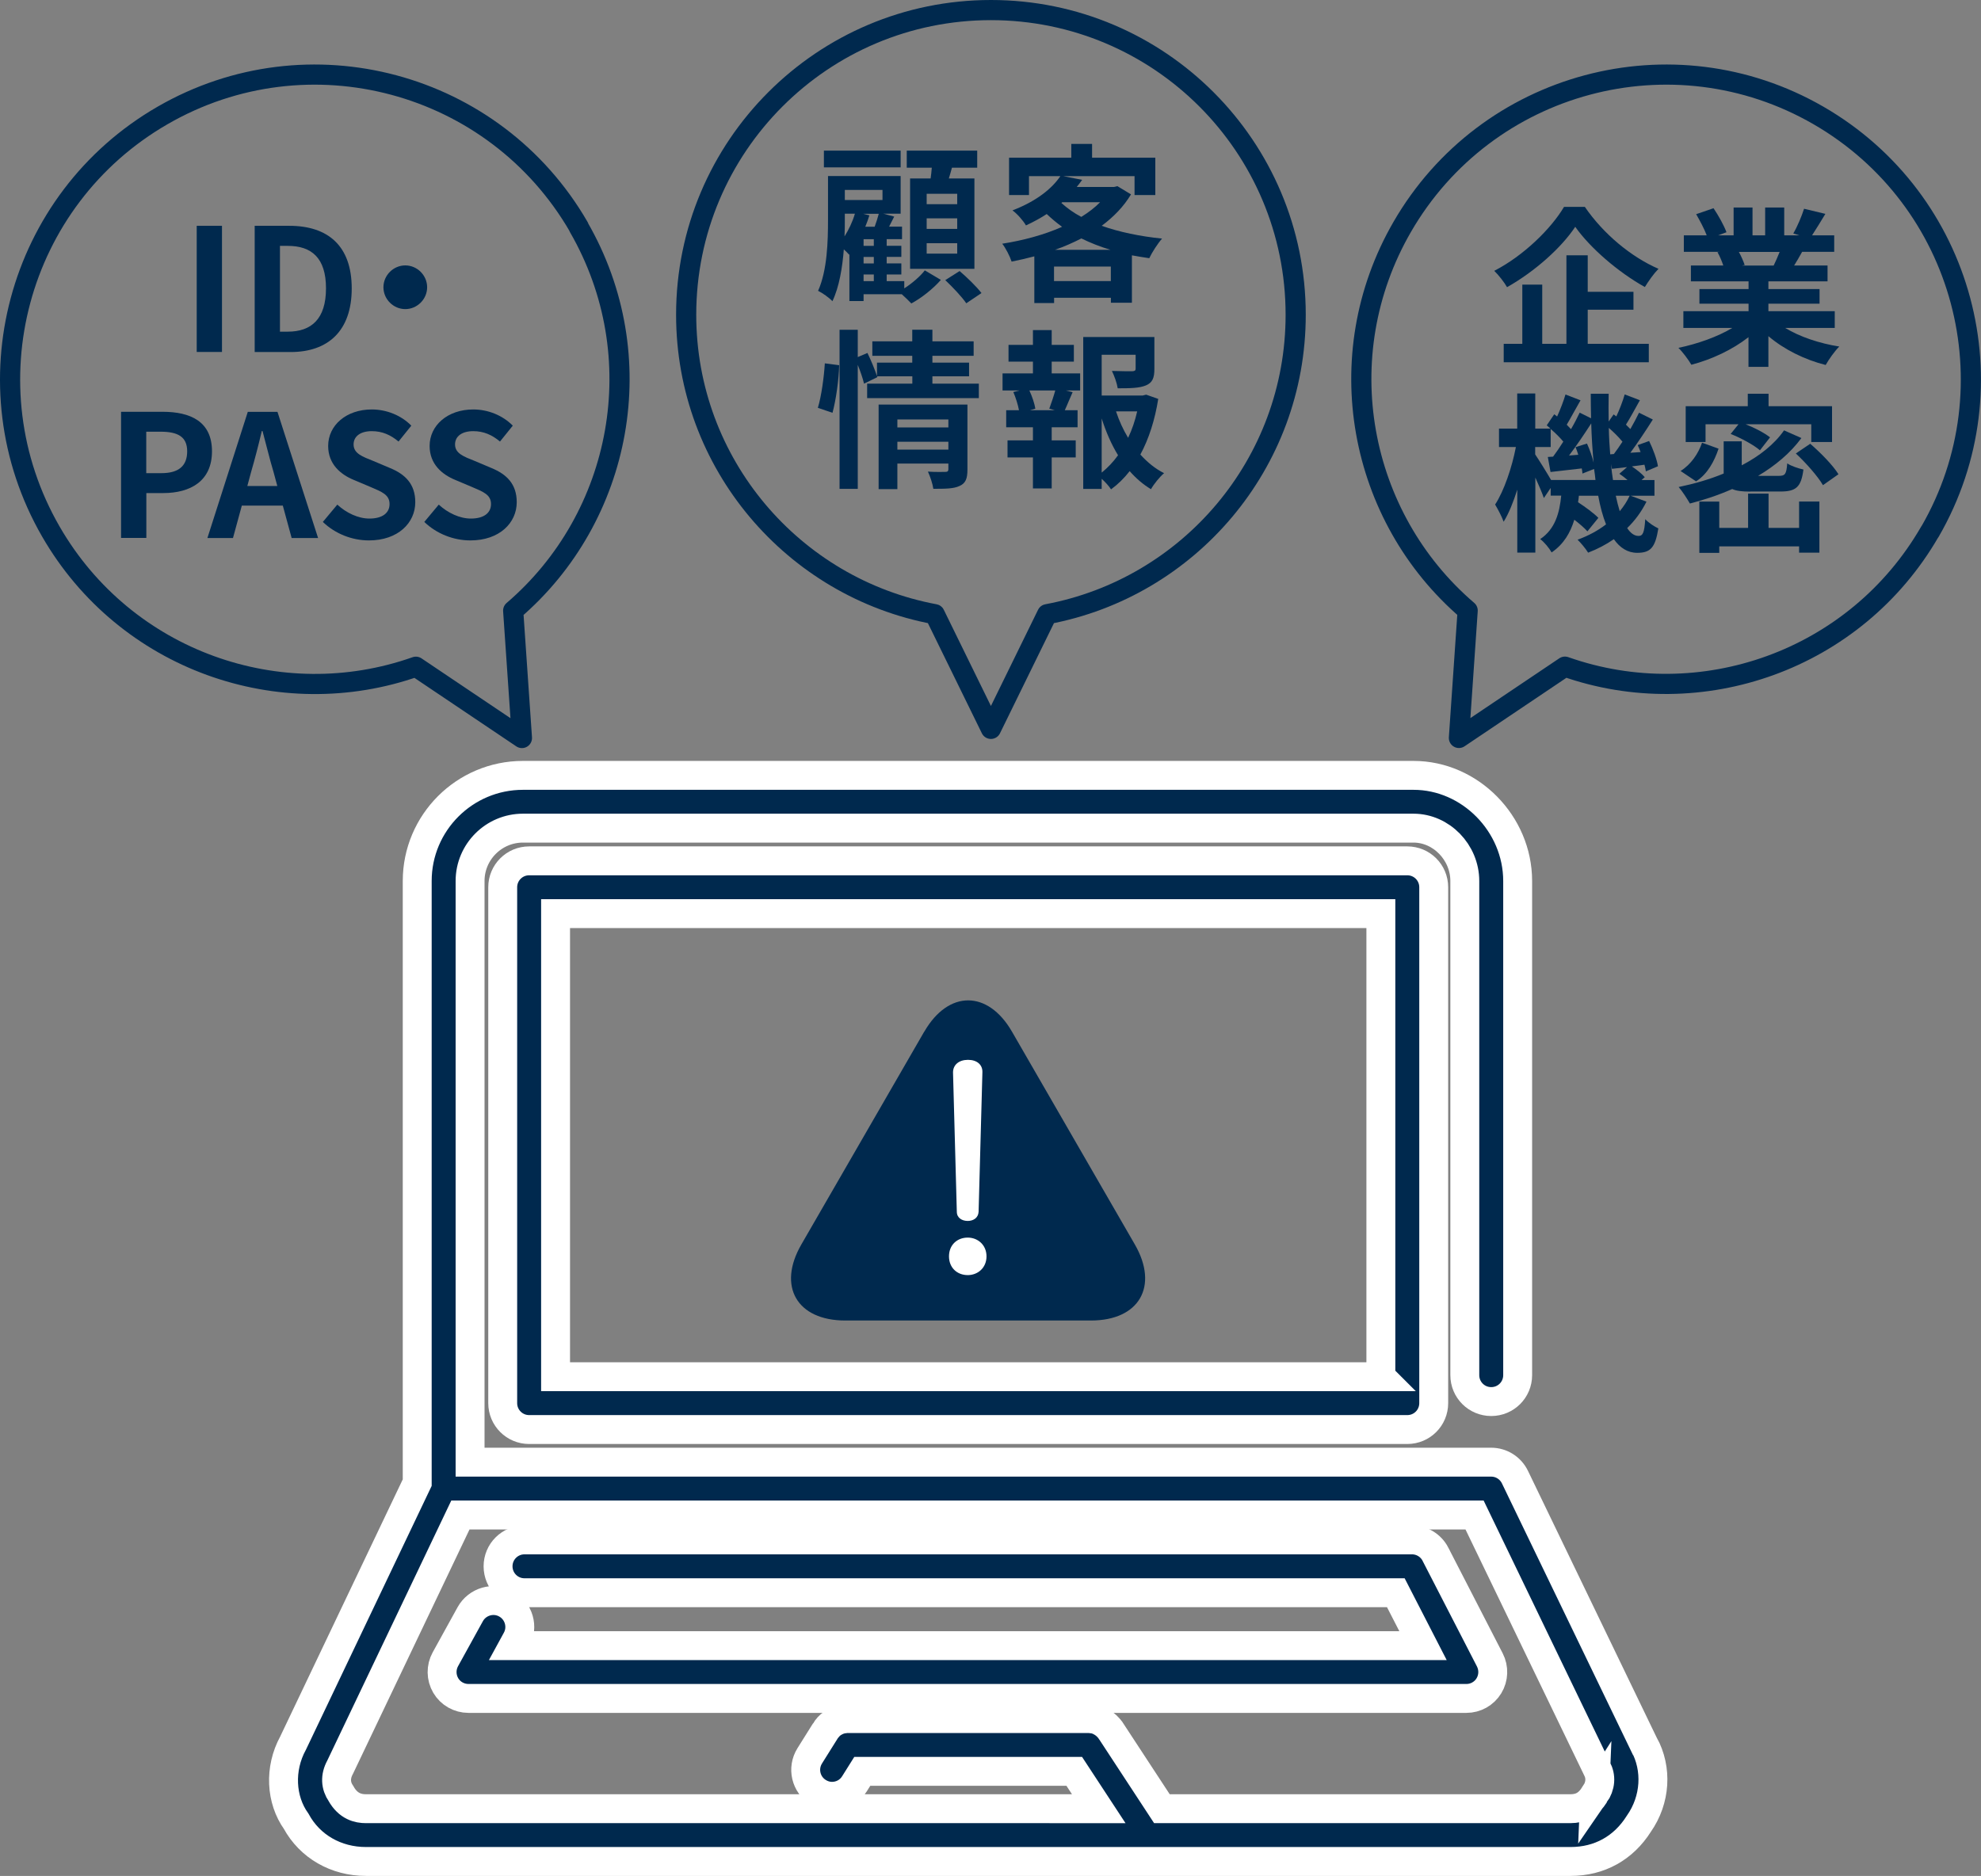 <?xml version="1.0" encoding="UTF-8"?><svg id="_レイヤー_2" xmlns="http://www.w3.org/2000/svg" viewBox="0 0 255.59 242.09"><rect x="0" y="0" width="255.59" height="242.09" fill="#808080" stroke="none"/><defs><style>.cls-1,.cls-2{fill:#00294e;}.cls-3{fill:#fff;}.cls-2{stroke:#fff;stroke-miterlimit:10;stroke-width:3.73px;}.cls-4{fill:none;stroke:#00294e;stroke-linecap:round;stroke-linejoin:round;stroke-width:2.6px;}</style></defs><g id="_レイヤー_1-2"><g><g><path class="cls-2" d="M212.1,225.11l-16.64-34.49c-.57-1.18-1.76-1.93-3.07-1.93H60.65V113.69c0-3.76,3.06-6.82,6.82-6.82h114.9c3.59,0,6.62,3.12,6.62,6.82v63.77c0,1.89,1.52,3.41,3.41,3.41s3.41-1.52,3.41-3.41v-63.77c0-7.39-6.15-13.63-13.43-13.63H67.47c-7.52,0-13.64,6.11-13.64,13.63v77.64l-16.02,33.62c-1.81,3.31-1.58,7.3,.4,10.08,1.77,3.25,5.14,5.19,9.01,5.19h100.81s.04,0,.06,0c.02,0,.03,0,.05,0h54.49c3.74,0,6.83-1.73,8.81-4.86,2.18-3.11,2.4-7.09,.68-10.24Zm-6.35,6.47c-.81,1.28-1.75,1.83-3.14,1.83h-52.7l-6.61-10.09s-.01-.01-.02-.02c-.08-.13-.18-.24-.28-.35-.31-.35-.67-.62-1.07-.82-.06-.03-.11-.06-.17-.09-.2-.08-.41-.15-.62-.19-.03,0-.07,0-.1-.01-.19-.03-.39-.06-.58-.06,0,0-.01,0-.02,0h-31.08s-.04,0-.06,0c-.1,0-.21,.02-.31,.03-.12,.01-.25,.02-.37,.05-.06,.01-.12,.04-.18,.05-.15,.04-.31,.09-.45,.15-.04,.02-.08,.04-.11,.06-.16,.08-.31,.16-.46,.26-.05,.03-.09,.07-.13,.11-.13,.1-.26,.2-.37,.32-.04,.05-.08,.1-.12,.15-.11,.12-.21,.24-.29,.38,0,.01-.02,.02-.03,.04l-2.01,3.21c-1,1.6-.51,3.7,1.08,4.69,.56,.35,1.18,.53,1.8,.53,1.14,0,2.25-.57,2.89-1.61l1.01-1.61h27.35l3.16,4.82H47.21c-.97,0-2.29-.28-3.22-1.96-.69-.99-.77-2.19-.11-3.39l15.52-32.55H190.25l15.79,32.72c.56,1.04,.49,2.24-.29,3.36Z"/><path class="cls-2" d="M185.2,200.56c-.59-1.13-1.75-1.84-3.03-1.84H67.67c-1.88,0-3.41,1.52-3.41,3.41s1.53,3.41,3.41,3.41h112.42l3.51,6.83H66.22l.42-.77c.91-1.64,.31-3.72-1.34-4.63-1.64-.91-3.72-.3-4.63,1.34l-3.21,5.82c-.58,1.06-.56,2.34,.05,3.38,.61,1.04,1.73,1.67,2.94,1.67H189.19c1.19,0,2.29-.61,2.91-1.63,.62-1.02,.66-2.28,.12-3.34l-7.02-13.64Z"/><path class="cls-2" d="M68.27,111.09c-1.88,0-3.41,1.52-3.41,3.41v66.57c0,1.89,1.53,3.41,3.41,3.41h113.3c1.89,0,3.41-1.52,3.41-3.41V114.5c0-1.89-1.52-3.41-3.41-3.41H68.27Zm109.89,66.57H71.68v-59.76h106.48v59.76Z"/></g><g><path class="cls-1" d="M119.25,133.14c3.11-5.39,8.21-5.39,11.32,0l15.85,27.46c3.11,5.39,.57,9.81-5.66,9.81h-31.71c-6.23,0-8.78-4.41-5.66-9.81l15.85-27.46Z"/><path class="cls-3" d="M127.28,162.13c0,1.48-1.12,2.42-2.42,2.42-1.37,0-2.42-.95-2.42-2.42s1.05-2.42,2.42-2.42c1.3,0,2.42,.95,2.42,2.42Zm-4.32-23.74c0-.98,.77-1.62,1.93-1.62s1.9,.63,1.86,1.62l-.49,17.98c-.04,.81-.7,1.19-1.4,1.19-.74,0-1.41-.39-1.41-1.19l-.49-17.98Z"/></g><path class="cls-4" d="M167.17,40.62c0-21.71-17.6-39.32-39.32-39.32s-39.32,17.6-39.32,39.32c0,19.24,13.82,35.24,32.07,38.64l7.25,14.8,7.25-14.8c18.25-3.4,32.07-19.4,32.07-38.64Z"/><path class="cls-4" d="M74.68,29.29C63.82,10.49,39.77,4.04,20.97,14.9,2.16,25.76-4.28,49.81,6.57,68.61c9.62,16.66,29.59,23.61,47.09,17.43l13.68,9.2-1.13-16.44c14.1-12.07,18.07-32.84,8.45-49.5Z"/><path class="cls-4" d="M249.01,68.61c10.86-18.81,4.41-42.85-14.39-53.71-18.81-10.86-42.85-4.41-53.71,14.39-9.62,16.66-5.65,37.43,8.45,49.5l-1.13,16.44,13.68-9.2c17.51,6.18,37.48-.77,47.09-17.43Z"/><g><path class="cls-1" d="M116.66,37.22c1.03-.66,2.09-1.58,2.66-2.33l2.07,1.23c-.97,1.12-2.51,2.35-3.81,3.04-.31-.33-.79-.79-1.23-1.19h-4.93v.88h-1.83v-6.03l-.04,.04c-.15-.18-.42-.44-.68-.68-.18,2.33-.59,4.84-1.47,6.69-.37-.42-1.34-1.1-1.85-1.34,1.19-2.66,1.28-6.42,1.28-9.13v-5.68h9.37v4.86h-2.22l1.39,.37-.66,1.3h1.67v1.61h-1.98v.86h1.89v1.43h-1.89v.84h1.89v1.43h-1.89v.86h2.27v.95Zm-.46-15.62h-9.9v-2.16h9.9v2.16Zm-7.2,6.8c0,.64,0,1.36-.04,2.11,.55-.88,1.03-1.87,1.34-2.93h-1.3v.81Zm0-3.89v1.3h4.86v-1.3h-4.86Zm3.17,3.28c-.15,.48-.33,.99-.53,1.47h1.21c.2-.55,.4-1.17,.53-1.67h-2.02l.81,.2Zm.57,3.08h-1.32v.86h1.32v-.86Zm0,2.29h-1.32v.84h1.32v-.84Zm-1.32,3.12h1.32v-.86h-1.32v.86Zm8.65-13.25c.07-.46,.11-.92,.15-1.39h-3.23v-2.2h9.09v2.2h-3.26c-.13,.48-.26,.95-.4,1.39h3.3v11.66h-8.3v-11.66h2.64Zm3.43,1.98h-3.94v1.34h3.94v-1.34Zm0,3.17h-3.94v1.36h3.94v-1.36Zm0,3.21h-3.94v1.34h3.94v-1.34Zm.31,3.59c.95,.81,2.2,2.02,2.82,2.84l-1.96,1.32c-.57-.84-1.76-2.09-2.71-2.99l1.85-1.17Z"/><path class="cls-1" d="M145.92,25.09c-.95,1.58-2.24,2.9-3.78,4.05,2.29,.81,4.95,1.36,7.79,1.65-.55,.62-1.3,1.78-1.65,2.53-.77-.11-1.52-.24-2.24-.37v6.12h-2.71v-.64h-7.33v.68h-2.55v-6.03c-.97,.26-1.94,.48-2.93,.68-.22-.68-.77-1.76-1.21-2.31,2.68-.42,5.39-1.14,7.72-2.18-.7-.51-1.36-1.06-1.98-1.65-.81,.53-1.69,1.01-2.68,1.47-.35-.62-1.17-1.54-1.74-1.94,3.06-1.17,5.08-2.79,6.18-4.42h-4.05v2.44h-2.57v-4.82h8.03v-1.78h2.68v1.78h8.16v4.82h-2.68v-2.44h-9.2l2.44,.48c-.22,.31-.46,.62-.7,.92h4.8l.44-.11,1.76,1.06Zm-2.6,11.18v-1.87h-7.33v1.87h7.33Zm-.04-4.03c-1.34-.4-2.6-.9-3.76-1.47-1.08,.55-2.22,1.06-3.41,1.47h7.17Zm-6.34-6.05c.73,.66,1.58,1.28,2.57,1.8,.92-.57,1.76-1.21,2.42-1.89h-4.88l-.11,.09Z"/><path class="cls-1" d="M105.52,52.63c.46-1.5,.79-3.96,.9-5.74l1.85,.24c-.04,1.83-.4,4.44-.86,6.14l-1.89-.64Zm20.77-3.12v1.87h-14.41v-1.87h5.83v-.95h-4.55l.04,.11-1.72,.84c-.15-.64-.46-1.56-.81-2.42v16h-2.35v-20.53h2.35v3.52l1.25-.53c.46,.95,.97,2.18,1.23,2.99v-1.74h4.55v-.88h-5.15v-1.87h5.15v-1.5h2.6v1.5h5.32v1.87h-5.32v.88h4.73v1.76h-4.73v.95h5.98Zm-1.47,11.09c0,1.14-.22,1.76-1.01,2.11-.77,.37-1.87,.37-3.39,.37-.09-.64-.4-1.58-.7-2.22,.9,.07,1.94,.04,2.22,.04,.31,0,.42-.09,.42-.35v-.73h-6.58v3.3h-2.42v-10.91h11.46v8.38Zm-9.04-6.47v1.03h6.58v-1.03h-6.58Zm6.58,3.89v-1.01h-6.58v1.01h6.58Z"/><path class="cls-1" d="M135.69,48.19h3.67v2.2h-1.83l.86,.22c-.37,.81-.7,1.67-1.01,2.33h1.65v2.2h-3.34v1.69h3.1v2.2h-3.1v4h-2.42v-4h-3.28v-2.2h3.28v-1.69h-3.45v-2.2h1.65c-.13-.7-.42-1.63-.73-2.35l.79-.2h-2.18v-2.2h3.92v-1.52h-3.15v-2.16h3.15v-1.91h2.42v1.91h2.86v2.16h-2.86v1.52Zm-.31,4.55c.24-.66,.57-1.61,.77-2.35h-3.34c.37,.79,.68,1.74,.77,2.35l-.7,.2h3.21l-.7-.2Zm14.06-1.28c-.42,2.66-1.19,5.13-2.31,7.2,.9,.99,1.91,1.83,3.06,2.4-.57,.48-1.32,1.41-1.69,2.07-1.03-.62-1.94-1.41-2.75-2.33-.7,.9-1.5,1.69-2.4,2.35-.29-.44-.75-.95-1.21-1.36v1.3h-2.38v-19.6h9.18v4.14c0,1.12-.24,1.76-1.1,2.11-.84,.35-2.02,.37-3.63,.37-.11-.7-.44-1.61-.75-2.24,1.08,.04,2.29,.04,2.62,.04,.33-.02,.44-.09,.44-.33v-1.8h-4.38v5.26h5.3l.44-.11,1.56,.55Zm-7.3,9.53c.79-.64,1.5-1.39,2.11-2.24-.86-1.41-1.56-3.01-2.11-4.75v7Zm1.85-7.9c.4,1.21,.92,2.35,1.56,3.41,.51-1.06,.9-2.22,1.17-3.41h-2.73Z"/></g><g><path class="cls-1" d="M204.48,26.7c2.38,3.48,5.98,6.47,9.5,7.99-.66,.68-1.25,1.54-1.76,2.35-3.41-1.89-7.08-5.06-8.98-7.77-1.78,2.68-5.17,5.74-8.8,7.79-.33-.59-1.08-1.56-1.65-2.11,3.81-1.96,7.35-5.46,9-8.25h2.68Zm.37,17.67h7.88v2.38h-18.72v-2.38h2.4v-7.64h2.57v7.64h3.12v-11.42h2.75v4.71h5.9v2.31h-5.9v4.4Z"/><path class="cls-1" d="M230.33,42.32c1.87,1.14,4.42,2,6.98,2.4-.59,.57-1.36,1.67-1.76,2.38-2.71-.68-5.37-2-7.39-3.72v3.96h-2.57v-3.83c-2.05,1.61-4.75,2.88-7.37,3.56-.37-.64-1.12-1.65-1.67-2.18,2.46-.51,5.06-1.43,6.95-2.57h-6.31v-2.16h8.41v-.97h-6.34v-1.89h6.34v-.99h-7.44v-2.05h4.18c-.18-.55-.46-1.21-.75-1.72l.26-.04h-4.6v-2.13h2.95c-.31-.84-.88-1.89-1.36-2.73l2.24-.77c.64,.95,1.36,2.24,1.67,3.1l-1.08,.4h2v-3.59h2.44v3.59h1.63v-3.59h2.46v3.59h1.96l-.79-.24c.53-.9,1.08-2.22,1.39-3.19l2.75,.66c-.62,1.01-1.21,2-1.72,2.77h2.86v2.13h-4.14c-.35,.64-.7,1.23-1.03,1.76h4.31v2.05h-7.63v.99h6.6v1.89h-6.6v.97h8.56v2.16h-6.38Zm-5.98-9.81c.31,.57,.59,1.21,.75,1.69l-.37,.07h4.11c.26-.53,.53-1.17,.77-1.76h-5.26Z"/><path class="cls-1" d="M212.43,64.74c-.64,1.28-1.47,2.42-2.49,3.41,.44,.66,.92,1.01,1.47,1.01s.75-.42,.86-2.16c.48,.51,1.19,.95,1.69,1.19-.4,2.49-1.01,3.15-2.73,3.15-1.23,0-2.22-.64-3.01-1.76-1.01,.7-2.13,1.28-3.32,1.74-.29-.48-.92-1.25-1.36-1.67,1.39-.51,2.62-1.17,3.67-1.98-.42-1.06-.75-2.29-1.01-3.7h-2.49c-.02,.29-.07,.57-.11,.84,.97,.64,2.05,1.43,2.62,2.02l-1.41,1.74c-.37-.42-1.01-.97-1.69-1.5-.51,1.67-1.36,3.15-2.93,4.22-.29-.53-.95-1.34-1.47-1.72,1.94-1.3,2.49-3.39,2.71-5.61h-1.36v-.99l-.88,1.3c-.22-.66-.66-1.67-1.1-2.64v9.68h-2.33v-8.12c-.51,1.61-1.1,3.08-1.76,4.14-.24-.68-.75-1.63-1.1-2.22,1.14-1.74,2.18-4.8,2.68-7.42h-2.18v-2.38h2.35v-4.53h2.33v4.53h1.96c-.15-.15-.33-.29-.48-.42l.97-1.43,.37,.29c.42-.92,.84-2.02,1.08-2.84l1.94,.75c-.62,1.06-1.25,2.27-1.78,3.15,.2,.2,.4,.4,.55,.57,.44-.75,.81-1.47,1.12-2.13l1.47,.73c-.02-1.03-.04-2.09-.04-3.17h2.31c-.02,1.23-.02,2.42,0,3.59l.64-.92,.35,.26c.42-.9,.84-2,1.08-2.84l1.96,.75c-.62,1.1-1.25,2.29-1.8,3.15l.57,.57c.42-.73,.81-1.47,1.12-2.11l1.78,.88c-.88,1.39-1.94,2.99-2.9,4.29l1.32-.09c-.11-.31-.24-.62-.37-.9l1.47-.53c.51,1.03,1.01,2.4,1.14,3.26l-1.56,.66c-.04-.24-.09-.55-.18-.86l-1.63,.22c.64,.42,1.32,.97,1.67,1.39l-.42,.37h1.67v2.02h-3.08l2.05,.77Zm-6.58-2.79c-.04-.46-.11-.95-.18-1.43l-1.5,.59c-.02-.2-.04-.42-.09-.66-1.43,.15-2.79,.33-4.03,.46l-.35-1.94,.68-.04c.42-.57,.88-1.23,1.32-1.94-.42-.51-1.03-1.12-1.63-1.63v2.33h-2v.95c.46,.68,1.52,2.38,2.05,3.3h5.72Zm-1.1-4.71c.35,.75,.68,1.69,.86,2.46-.15-1.61-.26-3.3-.31-5.06-.88,1.36-1.91,2.9-2.86,4.14l1.19-.09c-.11-.35-.22-.68-.35-.99l1.47-.46Zm3.48,1.34c.35-.46,.73-1.01,1.1-1.58-.46-.57-1.12-1.23-1.76-1.78,.02,1.19,.09,2.31,.18,3.41l.48-.04Zm1.76,3.37c-.33-.29-.7-.57-1.06-.81l.99-.86c-.68,.07-1.32,.15-1.94,.22l-.13-.62c.07,.73,.15,1.41,.26,2.07h1.87Zm-1.52,2.02c.15,.73,.33,1.41,.51,2,.51-.62,.95-1.28,1.28-2h-1.78Z"/><path class="cls-1" d="M225.82,63.44c-1.06,0-1.8-.09-2.33-.33-1.74,.77-3.59,1.39-5.46,1.87-.31-.55-.99-1.61-1.45-2.13,2.02-.42,4-.99,5.81-1.74v-4.16h2.33v3.1c2.27-1.19,4.18-2.68,5.46-4.51l2.24,.99c-1.43,1.94-3.37,3.56-5.59,4.88h2.66c.84,0,.99-.22,1.1-1.61,.48,.33,1.45,.66,2.09,.79-.29,2.27-.95,2.84-2.97,2.84h-3.89Zm-4.09-5.54c-.55,1.63-1.41,3.26-2.9,4.22l-2-1.34c1.34-.84,2.29-2.24,2.77-3.65l2.13,.77Zm-1.69-.86h-2.55v-4.62h8.01v-1.61h2.68v1.61h8.19v4.62h-2.68v-2.29h-8.47c1.17,.46,2.44,1.12,3.15,1.69l-1.3,1.67c-.81-.7-2.44-1.58-3.78-2.11l1.01-1.25h-4.25v2.29Zm12.08,7.68h2.62v6.6h-2.62v-.81h-10.3v.84h-2.57v-6.62h2.57v3.39h3.72v-4.42h2.64v4.42h3.94v-3.39Zm1.43-7.46c1.3,1.12,2.93,2.77,3.65,3.94l-2,1.41c-.66-1.14-2.2-2.88-3.5-4.09l1.85-1.25Z"/></g><g><path class="cls-1" d="M25.38,29.14h3.26v16.28h-3.26V29.14Z"/><path class="cls-1" d="M32.86,29.14h4.47c4.97,0,8.05,2.57,8.05,8.08s-3.08,8.21-7.88,8.21h-4.64V29.14Zm4.27,13.66c3.04,0,4.93-1.63,4.93-5.59s-1.89-5.48-4.93-5.48h-1.01v11.07h1.01Z"/><path class="cls-1" d="M52.29,34.25c1.54,0,2.82,1.28,2.82,2.82s-1.28,2.82-2.82,2.82-2.82-1.28-2.82-2.82,1.28-2.82,2.82-2.82Z"/><path class="cls-1" d="M15.62,53.14h5.35c3.61,0,6.38,1.25,6.38,5.1s-2.79,5.39-6.29,5.39h-2.18v5.79h-3.26v-16.28Zm5.21,7.92c2.24,0,3.32-.95,3.32-2.82s-1.19-2.53-3.43-2.53h-1.85v5.35h1.96Z"/><path class="cls-1" d="M36.48,65.25h-5.28l-1.14,4.18h-3.3l5.21-16.28h3.83l5.24,16.28h-3.41l-1.14-4.18Zm-.7-2.53l-.48-1.78c-.51-1.69-.95-3.56-1.43-5.32h-.09c-.42,1.78-.9,3.63-1.39,5.32l-.48,1.78h3.87Z"/><path class="cls-1" d="M41.65,67.36l1.87-2.24c1.17,1.08,2.71,1.8,4.14,1.8,1.69,0,2.6-.73,2.6-1.87,0-1.21-.99-1.58-2.44-2.2l-2.18-.92c-1.65-.68-3.3-2-3.3-4.38,0-2.66,2.33-4.71,5.63-4.71,1.89,0,3.78,.75,5.1,2.09l-1.65,2.05c-1.03-.86-2.11-1.34-3.45-1.34-1.43,0-2.35,.64-2.35,1.72,0,1.17,1.17,1.58,2.55,2.13l2.13,.9c1.98,.81,3.28,2.07,3.28,4.42,0,2.66-2.22,4.93-5.98,4.93-2.18,0-4.36-.86-5.94-2.38Z"/><path class="cls-1" d="M54.74,67.36l1.87-2.24c1.17,1.08,2.71,1.8,4.14,1.8,1.69,0,2.6-.73,2.6-1.87,0-1.21-.99-1.58-2.44-2.2l-2.18-.92c-1.65-.68-3.3-2-3.3-4.38,0-2.66,2.33-4.71,5.63-4.71,1.89,0,3.78,.75,5.1,2.09l-1.65,2.05c-1.03-.86-2.11-1.34-3.45-1.34-1.43,0-2.35,.64-2.35,1.72,0,1.17,1.17,1.58,2.55,2.13l2.13,.9c1.98,.81,3.28,2.07,3.28,4.42,0,2.66-2.22,4.93-5.98,4.93-2.18,0-4.36-.86-5.94-2.38Z"/></g></g></g></svg>